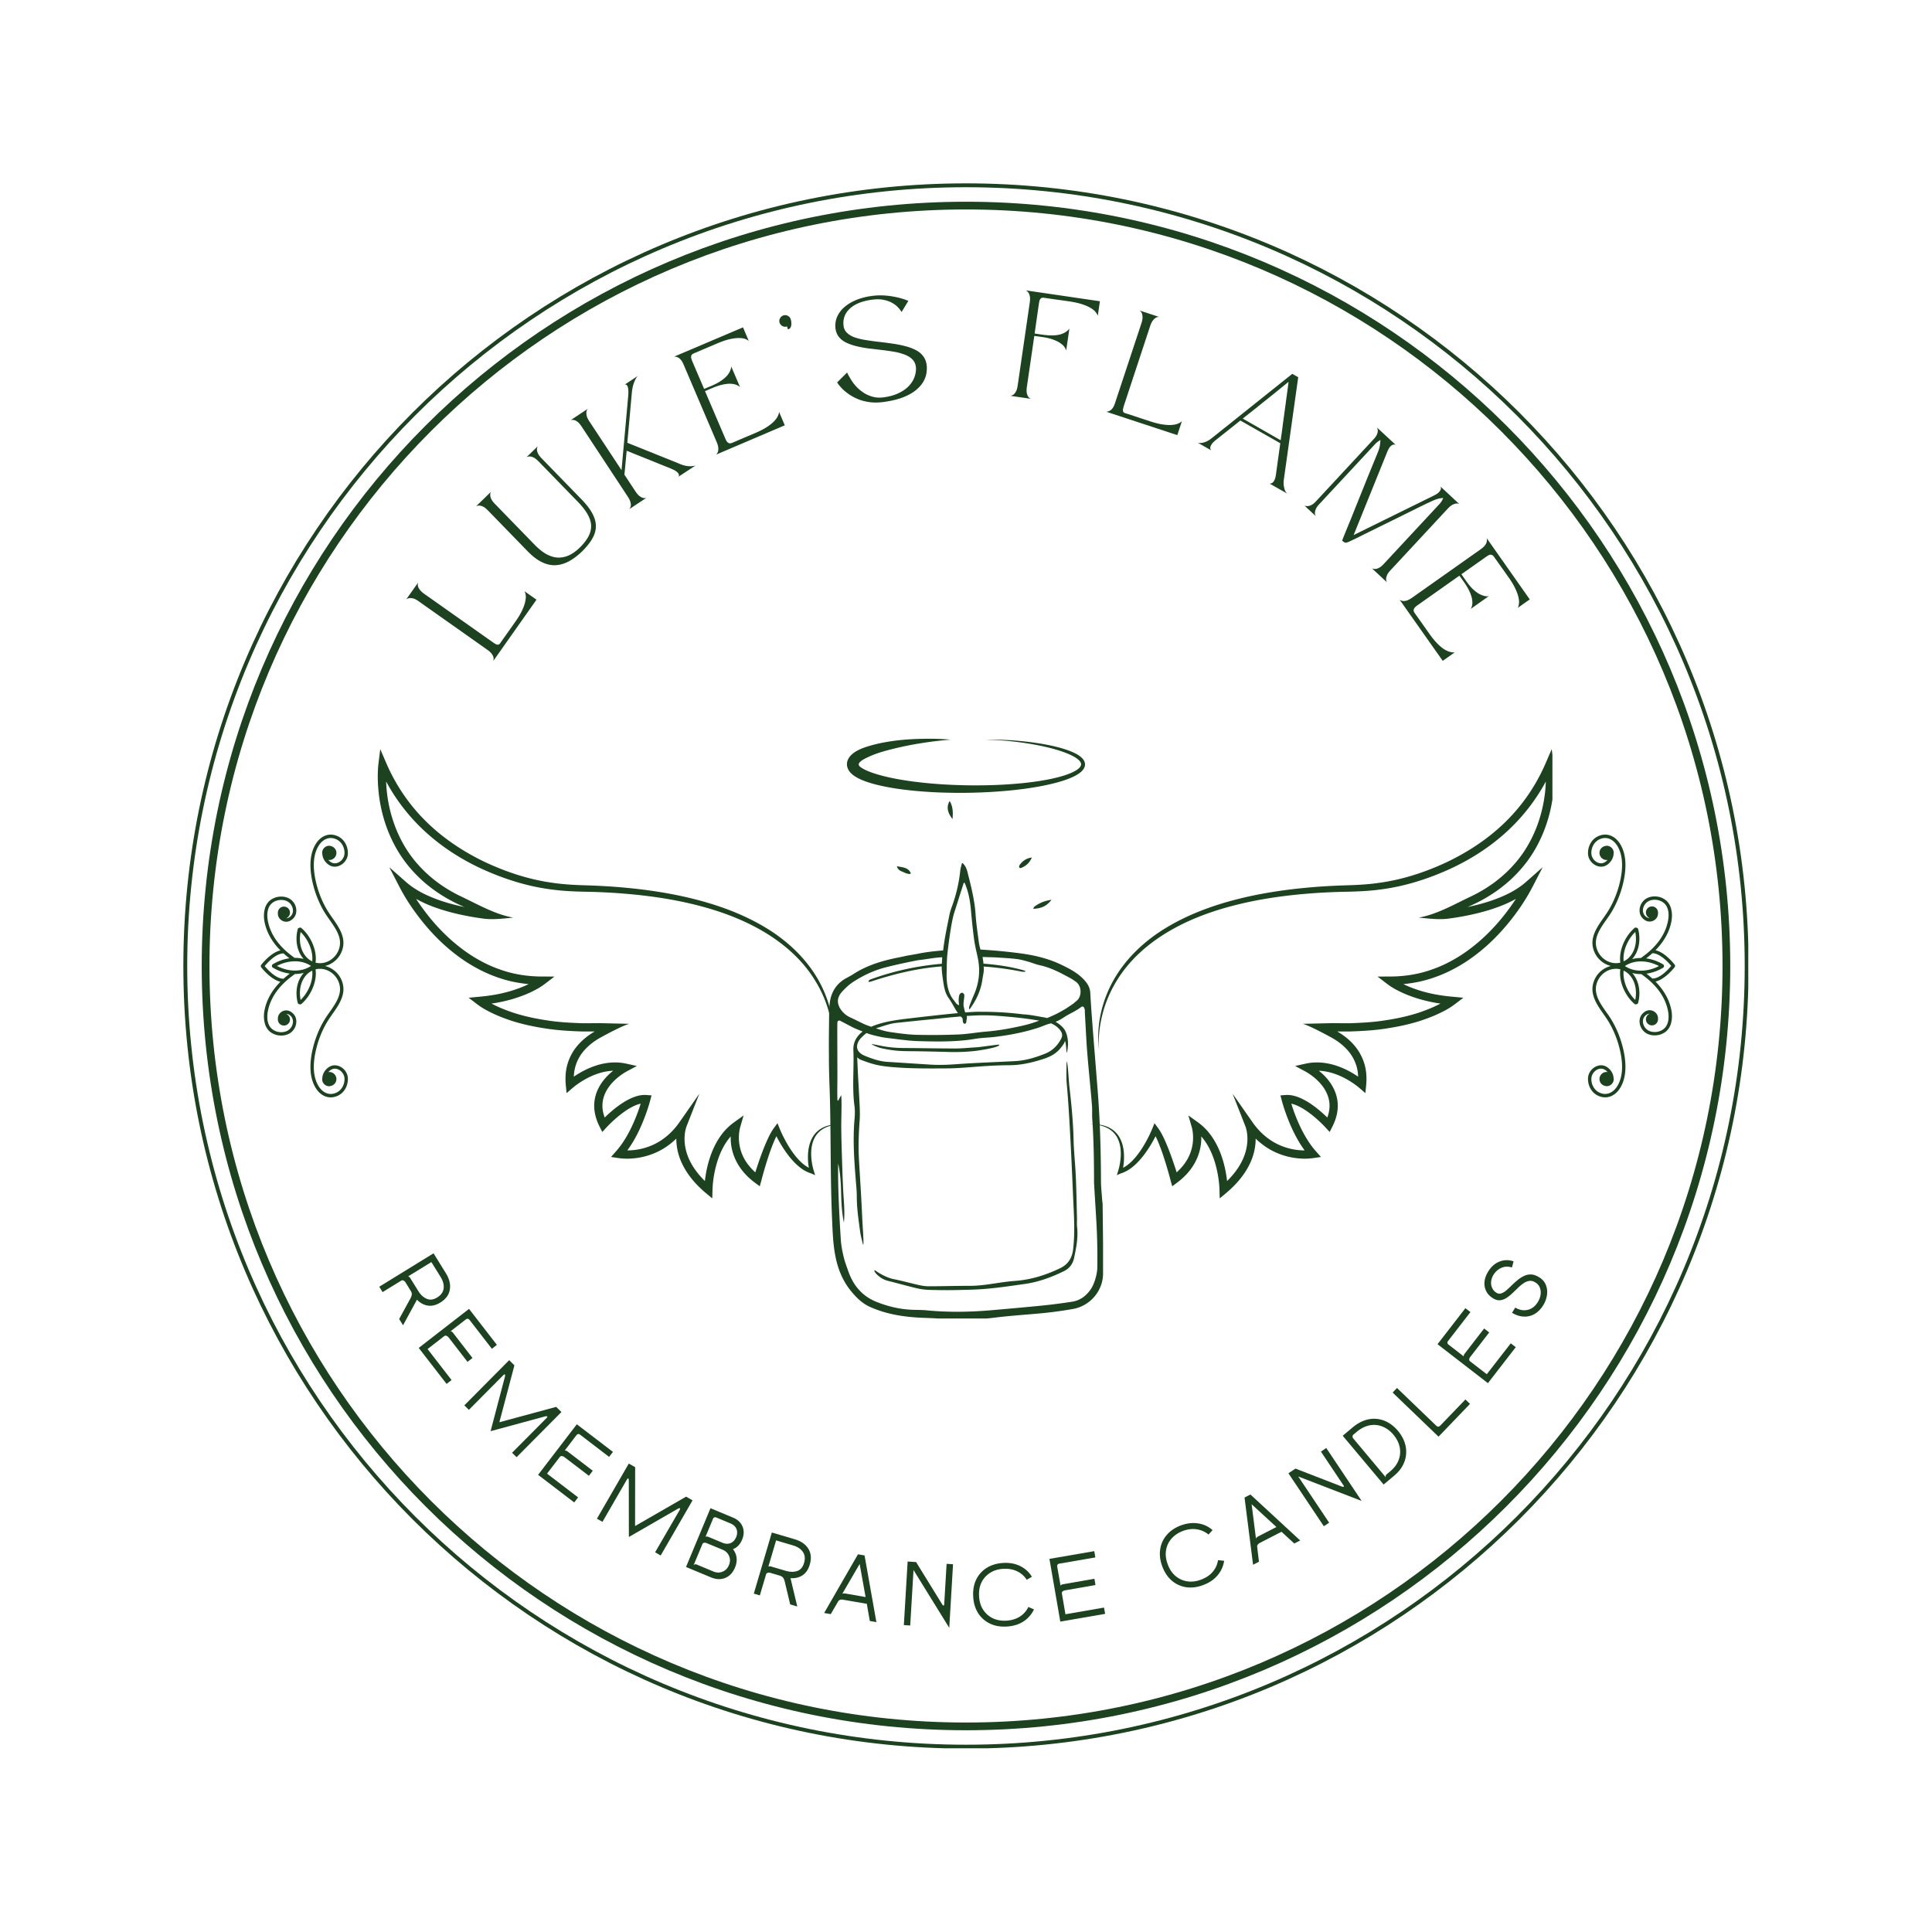 <?xml version="1.0" encoding="UTF-8"?>
<svg data-bbox="35.589 35.59 303.809 303.808" height="500" viewBox="0 0 375 375" width="500" xmlns="http://www.w3.org/2000/svg" data-type="ugc">
    <g>
        <defs>
            <clipPath id="e325d921-3555-48c6-bf26-125873533fe0">
                <path d="M39.156 39.156H335.84V335.84H39.156Zm0 0"/>
            </clipPath>
            <clipPath id="d604dd91-bdd2-417d-9e3a-856397a08b79">
                <path d="M187.5 39.156c-81.93 0-148.344 66.414-148.344 148.344 0 81.926 66.414 148.34 148.344 148.34 81.926 0 148.34-66.414 148.34-148.34 0-81.93-66.414-148.344-148.34-148.344m0 0"/>
            </clipPath>
            <clipPath id="3b202a27-e664-44fe-b040-340763c16f82">
                <path d="M50.605 162h17.25v51h-17.25Zm0 0"/>
            </clipPath>
            <clipPath id="e0286a07-b423-4cc9-b727-8f666e45ddb1">
                <path d="M308 161.703h17.148V213H308Zm0 0"/>
            </clipPath>
            <clipPath id="8235e626-d7c3-405d-a54d-d655352ec6f7">
                <path d="M35.59 35.59h303.75v303.75H35.59Zm0 0"/>
            </clipPath>
            <clipPath id="e93b6290-9a92-4c5d-95b7-3f772cd95945">
                <path d="M187.496 35.59c-83.894 0-151.906 68.012-151.906 151.906s68.012 151.902 151.906 151.902 151.902-68.007 151.902-151.902S271.391 35.59 187.496 35.59m0 0"/>
            </clipPath>
            <clipPath id="56a2a6e9-5ef4-486e-a094-7139b0062093">
                <path d="M211.371 145h89.953v87.559h-89.953Zm0 0"/>
            </clipPath>
            <clipPath id="d89bc380-eaec-44f2-8622-4e36669ee5bc">
                <path d="M73.324 145h90.301v87.559h-90.3Zm0 0"/>
            </clipPath>
            <clipPath id="2aaf98a1-19ae-487e-a747-bfcd680378a1">
                <path d="M160.852 155.418h53.25v100.5h-53.25Zm0 0"/>
            </clipPath>
        </defs>
        <g clip-path="url(#e325d921-3555-48c6-bf26-125873533fe0)">
            <g clip-path="url(#d604dd91-bdd2-417d-9e3a-856397a08b79)">
                <path stroke-width="3" stroke="#1c4220" d="M187.5 39.156c-81.93 0-148.344 66.414-148.344 148.344 0 81.926 66.414 148.34 148.344 148.34 81.926 0 148.34-66.414 148.34-148.34 0-81.93-66.414-148.344-148.34-148.344Zm0 0" fill="none"/>
            </g>
        </g>
        <g clip-path="url(#3b202a27-e664-44fe-b040-340763c16f82)">
            <path d="M61.313 163.773c-1.508 2.395-1.149 5.66-.458 8.25.504 1.891 1.313 3.797 2.383 5.446.68 1.05 1.57 2.144 2.16 3.316.555 1.102.836 2.278.352 3.559-.727 1.914-2.707 2.957-4.5 2.504.336-2.422-.977-5.223-2.777-6.739-.102-.086-.23-.078-.344-.023-.149 0-.285.074-.324.223-.532 1.968-.258 4.257 1.129 5.824a6.7 6.7 0 0 0-1.758-.211q-.24-.17-.477-.36c-2.234-1.652-4.094-3.859-4.672-6.648-.164-.754-.218-1.601 0-2.355 0-.012.012-.024.012-.04.16-.562.473-1.05 1.012-1.402.82-.535 2.07-.617 2.906-.05.352.23.617.578.766.968.175.442.203.93 0 1.36a1.2 1.2 0 0 1-.243.378c-.3.329-.628.457-.93.457a1.2 1.2 0 0 0 .266-.144 1 1 0 0 0 .254-.274c.137-.183.215-.414.215-.671 0-.645-.523-1.168-1.183-1.168a1.16 1.16 0 0 0-1.145.98c-.012.016-.012.027-.012.027-.015.051-.015.11-.015.16 0 .04.008.083.015.122a.1.1 0 0 0-.008.039c-.027.605.352 1.183.93 1.453.512.242 1.211.242 1.844-.297.094-.066.176-.16.27-.254.175-.191.296-.406.39-.633.2-.527.188-1.105.012-1.644a2.7 2.7 0 0 0-.66-1.074 2 2 0 0 0-.403-.336c-.78-.516-1.816-.61-2.734-.352 0 0-.012-.012-.012 0-.281.094-.55.203-.793.352-.043.011-.066.039-.093.05-.137.082-.258.192-.38.286a3.3 3.3 0 0 0-.902 1.52c-.011.026-.011.042-.011.065-.23.836-.204 1.778-.028 2.614.442 2.117 1.582 3.918 3.063 5.418-1.907.433-3.676 2.734-3.758 2.844-.02.023-.012.054-.024.085-.015.04-.03.075-.03.118s.015.078.03.117c.012.027.004.058.024.086.082.105 1.851 2.406 3.754 2.84-1.477 1.5-2.617 3.3-3.059 5.418-.176.835-.203 1.777.028 2.609 0 .031 0 .043.011.07a3.3 3.3 0 0 0 .903 1.524c.12.09.242.199.379.28.027.013.05.04.093.056.242.144.512.254.793.347 0 .016.012 0 .012 0 .918.258 1.953.16 2.734-.347.149-.094.282-.203.403-.336.297-.297.527-.676.66-1.078.176-.54.187-1.118-.012-1.645a2 2 0 0 0-.39-.629c-.094-.098-.176-.191-.27-.258-.633-.539-1.332-.539-1.844-.297-.578.27-.957.848-.93 1.454q.001.022.008.039-.014.058-.015.12c0 .055 0 .106.015.16 0 0 0 .017.012.028a1.16 1.16 0 0 0 1.145.985c.66 0 1.183-.528 1.183-1.172a1.14 1.14 0 0 0-.215-.676 1 1 0 0 0-.254-.266 1 1 0 0 0-.27-.148c.302 0 .634.129.934.46.11.122.192.243.243.376.203.43.175.914 0 1.36a2 2 0 0 1-.766.968c-.836.566-2.086.484-2.906-.055-.54-.347-.852-.832-1.012-1.398 0-.012-.012-.028-.012-.043-.218-.75-.164-1.598 0-2.356.578-2.78 2.438-4.992 4.672-6.648.172-.133.348-.266.524-.387.007-.008.007-.02.015-.023.582 0 1.164-.07 1.727-.219-1.414 1.566-1.695 3.875-1.16 5.856.039.148.175.226.324.226.113.05.242.063.344-.023 1.8-1.52 3.113-4.317 2.777-6.739 1.793-.453 3.773.586 4.5 2.5.484 1.286.203 2.457-.352 3.559-.59 1.172-1.48 2.266-2.16 3.32-1.07 1.645-1.879 3.551-2.383 5.442-.69 2.59-1.05 5.855.458 8.254.78 1.242 2.105 2.066 3.644 1.671 2.305-.585 2.852-3.078 2.445-4.285-.453-1.347-1.832-2.058-2.91-1.781-.574.145-1.097.555-1.457 1.07-.297.43-.469.934-.48 1.414-.004.047-.028.09-.028.141 0 .762.621 1.383 1.387 1.383.07 0 .133-.031.203-.043.04.012.055.016.031.008q-.01-.007-.015-.008c.656-.11 1.164-.656 1.164-1.34 0-.766-.617-1.387-1.383-1.387-.07 0-.129.028-.195.04.254-.305.578-.548.933-.637.801-.203 1.79.359 2.121 1.347.329.973-.128 2.965-1.98 3.438-1.238.316-2.29-.383-2.922-1.387-1.41-2.242-1.023-5.305-.379-7.726.488-1.825 1.27-3.665 2.301-5.254.695-1.075 1.598-2.192 2.195-3.383.637-1.266.938-2.617.38-4.09a4.7 4.7 0 0 0-3.278-2.918 4.7 4.7 0 0 0 3.277-2.922c.559-1.473.258-2.82-.379-4.09-.597-1.191-1.5-2.308-2.195-3.383-1.031-1.585-1.813-3.425-2.3-5.25-.645-2.425-1.032-5.488.378-7.73.633-1.004 1.684-1.7 2.922-1.387 1.852.473 2.309 2.469 1.98 3.438-.332.988-1.32 1.554-2.12 1.347-.356-.09-.68-.332-.934-.632.066.007.125.039.195.039.766 0 1.383-.621 1.383-1.387 0-.688-.508-1.23-1.164-1.34q.005-.007.015-.008c.024-.007.008-.004-.03.004-.071-.012-.134-.039-.204-.039-.766 0-1.387.617-1.387 1.383 0 .05.024.09.028.137.011.48.183.984.48 1.414.36.52.883.926 1.457 1.074 1.078.273 2.457-.438 2.91-1.781.407-1.207-.14-3.7-2.445-4.29-1.539-.39-2.863.43-3.644 1.676m-2.961 17.133c1.441 1.395 2.468 3.66 2.253 5.692a3.7 3.7 0 0 1-.98-.672c-1.316-1.297-1.629-3.262-1.273-5.02m-4.602 6.582c2.05-1.082 4.645-1.316 6.617 0-1.972 1.309-4.566 1.075-6.617 0m1.277 2.485c-1.5.007-3.152-1.852-3.652-2.457.5-.61 2.156-2.47 3.656-2.461.367.336.754.648 1.153.949a8.6 8.6 0 0 0-3.274 1.18c-.055.035-.078.093-.105.148a.34.34 0 0 0-.028.152c0 .059.004.102.028.153v.004s.004 0 .004.004c.027.05.046.109.101.144a8.65 8.65 0 0 0 3.34 1.188 17 17 0 0 0-1.223.996m3.325 4.117c-.356-1.758-.043-3.723 1.273-5.016.305-.297.637-.504.98-.672.215 2.028-.812 4.293-2.253 5.688m0 0" fill="#1c4220"/>
        </g>
        <g clip-path="url(#e0286a07-b423-4cc9-b727-8f666e45ddb1)">
            <path d="M314.441 211.223c1.508-2.395 1.153-5.664.461-8.254-.507-1.89-1.316-3.797-2.382-5.442-.684-1.054-1.575-2.148-2.165-3.32-.55-1.102-.835-2.273-.351-3.559.726-1.914 2.71-2.953 4.5-2.5-.332 2.422.98 5.22 2.777 6.739.102.086.23.078.344.023.148 0 .285-.078.328-.222.531-1.973.254-4.258-1.133-5.829a6.7 6.7 0 0 0 1.762.215c.156.113.316.235.477.356 2.234 1.652 4.09 3.863 4.671 6.648.16.754.215 1.602 0 2.356 0 .015-.015.027-.015.039-.16.566-.473 1.054-1.012 1.402-.816.54-2.07.617-2.906.05a2.03 2.03 0 0 1-.766-.964c-.176-.445-.203-.93 0-1.363.055-.133.133-.254.242-.375.301-.328.633-.461.934-.457a1.05 1.05 0 0 0-.523.414 1.16 1.16 0 0 0-.215.672c0 .644.523 1.171 1.183 1.171a1.16 1.16 0 0 0 1.145-.984c.015-.012.015-.023.015-.023.012-.055.012-.11.012-.164 0-.04-.008-.079-.012-.118 0-.015.004-.027.004-.043.028-.601-.347-1.18-.93-1.453-.507-.242-1.21-.242-1.843.297-.094.07-.172.16-.27.258a2.2 2.2 0 0 0-.39.633c-.2.523-.188 1.101-.012 1.64.137.403.363.782.66 1.079q.18.197.403.335c.78.512 1.82.606 2.734.348 0 0 .012.016.012 0 .285-.094.554-.203.793-.348.043-.015.07-.039.097-.054.133-.082.254-.188.375-.281.446-.418.743-.942.903-1.52.011-.031.011-.043.011-.07.23-.832.204-1.778.028-2.61-.442-2.12-1.582-3.918-3.063-5.422 1.906-.43 3.676-2.73 3.758-2.84.02-.027.012-.058.023-.085.016-.043.032-.075.032-.118 0-.046-.016-.078-.032-.117-.011-.031-.003-.062-.023-.086-.082-.109-1.852-2.41-3.754-2.843 1.477-1.5 2.617-3.301 3.059-5.418.175-.836.203-1.778-.028-2.61 0-.027 0-.043-.011-.066a3.26 3.26 0 0 0-.903-1.524c-.12-.093-.242-.199-.375-.28-.027-.013-.054-.044-.097-.056a3.7 3.7 0 0 0-.793-.351c0-.012-.012 0-.012 0-.914-.254-1.953-.16-2.734.351a2 2 0 0 0-.403.336 2.8 2.8 0 0 0-.66 1.079c-.176.539-.187 1.117.012 1.64.097.23.219.445.39.633.098.094.176.187.27.258.633.535 1.336.535 1.844.293.582-.266.957-.844.93-1.453 0-.012-.005-.024-.005-.04.004-.038.012-.078.012-.117 0-.054 0-.109-.012-.164 0 0 0-.011-.015-.027a1.16 1.16 0 0 0-1.145-.98c-.66 0-1.183.523-1.183 1.171 0 .254.082.485.215.672a1.06 1.06 0 0 0 .523.414c-.3.004-.633-.129-.934-.457a1.3 1.3 0 0 1-.242-.379c-.203-.43-.176-.914 0-1.359.149-.39.418-.738.766-.969.836-.566 2.09-.484 2.906.055.54.351.852.836 1.012 1.398 0 .016.015.028.015.043.215.754.16 1.602 0 2.356-.582 2.785-2.437 4.992-4.671 6.648-.176.133-.352.27-.528.39-.008.005-.004.017-.011.024a6.6 6.6 0 0 0-1.727.22c1.41-1.571 1.695-3.876 1.16-5.86-.043-.149-.18-.223-.328-.223-.113-.055-.242-.062-.344.023-1.797 1.516-3.11 4.317-2.777 6.739-1.79.453-3.774-.59-4.5-2.504-.484-1.281-.2-2.453.351-3.555.59-1.176 1.48-2.265 2.165-3.32 1.066-1.649 1.875-3.555 2.382-5.442.692-2.59 1.047-5.859-.46-8.253-.782-1.243-2.106-2.067-3.645-1.676-2.305.59-2.852 3.082-2.445 4.289.453 1.347 1.832 2.058 2.914 1.781.57-.144 1.093-.555 1.453-1.07.3-.434.472-.938.48-1.414.004-.051.028-.09.028-.14 0-.767-.622-1.384-1.387-1.384-.07 0-.133.031-.203.04-.04-.008-.055-.012-.032-.005.008 0 .012.008.016.008-.656.11-1.164.653-1.164 1.34 0 .766.621 1.387 1.383 1.387.07 0 .133-.031.2-.04-.255.302-.58.544-.938.634-.797.207-1.79-.36-2.122-1.348-.328-.969.13-2.961 1.98-3.438 1.24-.312 2.29.383 2.923 1.387 1.41 2.242 1.027 5.305.379 7.73-.489 1.825-1.27 3.665-2.301 5.25-.691 1.075-1.598 2.192-2.195 3.387-.637 1.266-.938 2.614-.38 4.086a4.7 4.7 0 0 0 3.282 2.922 4.7 4.7 0 0 0-3.281 2.922c-.559 1.469-.258 2.82.379 4.086.597 1.195 1.504 2.312 2.195 3.383 1.031 1.59 1.812 3.43 2.3 5.254.65 2.422 1.032 5.484-.378 7.73-.633 1-1.684 1.7-2.922 1.383-1.852-.473-2.309-2.465-1.98-3.434.332-.992 1.324-1.554 2.12-1.351.36.094.684.332.938.636-.066-.007-.129-.039-.2-.039-.76 0-1.382.621-1.382 1.387 0 .684.508 1.23 1.164 1.34q-.005.001-.016.008c-.023.008-.007.004.032-.008.07.012.133.043.203.043.765 0 1.387-.621 1.387-1.383 0-.05-.024-.09-.028-.14a2.6 2.6 0 0 0-.48-1.415c-.36-.515-.883-.925-1.453-1.07-1.082-.277-2.461.434-2.914 1.781-.407 1.207.14 3.7 2.445 4.286 1.539.394 2.863-.43 3.644-1.672m2.961-17.137c-1.441-1.395-2.468-3.656-2.254-5.688.344.168.68.375.98.672 1.317 1.293 1.63 3.258 1.274 5.016m4.602-6.578c-2.05 1.078-4.645 1.312-6.613 0 1.968-1.313 4.562-1.078 6.613 0m-1.277-2.488c1.5-.004 3.152 1.851 3.656 2.46-.504.606-2.156 2.47-3.656 2.458a18 18 0 0 0-1.157-.946 8.7 8.7 0 0 0 3.274-1.18c.054-.035.082-.093.105-.152a.3.3 0 0 0 .028-.152.3.3 0 0 0-.024-.153c-.004 0 0 0-.004-.003h-.004c-.023-.055-.047-.11-.101-.145a8.6 8.6 0 0 0-3.336-1.187c.418-.317.832-.645 1.219-1m-3.325-4.118c.356 1.762.043 3.727-1.273 5.02-.3.297-.637.504-.98.672-.215-2.031.812-4.297 2.253-5.692m0 0" fill="#1c4220"/>
        </g>
        <g clip-path="url(#8235e626-d7c3-405d-a54d-d655352ec6f7)">
            <g clip-path="url(#e93b6290-9a92-4c5d-95b7-3f772cd95945)">
                <path stroke-width="1.5" stroke="#1c4220" d="M187.495 35.59c-83.894 0-151.906 68.01-151.906 151.905s68.012 151.903 151.906 151.903 151.903-68.008 151.903-151.903S271.39 35.59 187.495 35.59Zm0 0" fill="none"/>
            </g>
        </g>
        <g clip-path="url(#56a2a6e9-5ef4-486e-a094-7139b0062093)">
            <path d="M300.023 148.105c-1.824 4.243-4.457 8.133-7.761 11.372-3.297 3.25-7.211 5.843-11.407 7.847-4.21 1.977-8.68 3.442-13.293 4.051-2.312.336-4.613.422-6.992.488-2.37.086-4.738.227-7.101.453-4.723.446-9.43 1.184-14.031 2.403-4.59 1.219-9.094 2.926-13.18 5.414-4.074 2.469-7.684 5.847-10.063 10.008-2.355 4.144-3.484 9.03-2.851 13.722-.223-2.351.07-4.722.644-6.988a23.4 23.4 0 0 1 2.719-6.434c2.41-4.011 6-7.187 10-9.566 4.012-2.387 8.45-4.023 12.984-5.172 4.543-1.156 9.204-1.836 13.88-2.226 2.34-.204 4.687-.317 7.038-.375 2.336-.043 4.762-.11 7.125-.426 4.77-.582 9.395-2.043 13.743-4.031 4.347-2.004 8.421-4.684 11.87-8.06a37 37 0 0 0 6.696-8.89c-.023.68-.07 1.36-.14 2.028a27.3 27.3 0 0 1-1.063 5.132c-1.035 3.336-2.727 6.473-5.074 9.051-2.32 2.598-5.22 4.668-8.395 6.156-3.172 1.512-6.504 3.426-9.992 4.047 1.98.18 3.887.442 5.785.192a52 52 0 0 0 5.637-1.051c1.863-.46 3.707-1.035 5.488-1.812.664-.29 1.309-.618 1.945-.965a43 43 0 0 1-2.886 3.914c-1.805 2.164-3.828 4.148-6.078 5.824a27.5 27.5 0 0 1-3.524 2.273 24 24 0 0 1-3.82 1.696c-2.621.949-5.41 1.36-8.192 1.363l-2.359.004 1.84 1.41c.988.758 1.95 1.25 2.98 1.734 1.02.465 2.07.844 3.137 1.172a30 30 0 0 0 3.238.766c.34.062.68.11 1.024.16-.332.176-.668.348-1.004.5-1.008.484-2.067.875-3.133 1.246-2.148.707-4.379 1.18-6.625 1.516-2.25.363-4.535.476-6.816.558-1.145.016-2.29-.015-3.43-.015l-5.727.129c1.18.297 4.473 2.058 5.575 2.668 1.117.613 2.14 1.379 2.98 2.289a8.2 8.2 0 0 1 1.844 3.14c.222.696.328 1.422.355 2.16a20 20 0 0 0-1.21-.765 16 16 0 0 0-2.766-1.278c-1.922-.68-4.075-.945-6.145-.496l-2.11.465 1.923 1.031c.86.465 1.746 1.122 2.476 1.836.735.72 1.356 1.547 1.754 2.454a5.84 5.84 0 0 1 .512 2.863 7 7 0 0 1-.418 1.824 32 32 0 0 0-.992-.926 22 22 0 0 0-2.035-1.605 13 13 0 0 0-2.313-1.305c-.84-.348-1.777-.617-2.809-.535l-.949.074.242.918c.27 1.016.586 1.969.938 2.93q.53 1.437 1.18 2.828c.656 1.387 1.414 2.742 2.34 4a12.1 12.1 0 0 1-5.062-1.117c-2.036-.942-3.755-2.488-5.056-4.348l-3.867-5.543 2.48 6.32c.16.407.294 1 .348 1.528.059.543.067 1.097.02 1.648a9.7 9.7 0 0 1-.856 3.219c-.71 1.578-1.793 2.992-3.062 4.238a23 23 0 0 0-.297-1.933 21 21 0 0 0-.996-3.504c-.446-1.137-1-2.246-1.719-3.266a11.2 11.2 0 0 0-2.629-2.68l-1.87-1.347.648 2.25c.222.773.308 1.758.242 2.644a8.3 8.3 0 0 1-.614 2.641c-.543 1.344-1.453 2.516-2.554 3.508a75 75 0 0 0-1.309-3.824 40 40 0 0 0-1.008-2.45c-.37-.808-.761-1.609-1.336-2.39l-.648-.875-.406 1.008c-.325.796-.72 1.609-1.137 2.382a22 22 0 0 1-1.395 2.254c-.511.711-1.074 1.39-1.707 1.973-.441.41-.925.766-1.445 1.035.145-.848.2-1.691.168-2.55-.05-1.122-.277-2.262-.828-3.262-.54-1.012-1.465-1.778-2.5-2.184-1.047-.398-2.16-.508-3.25-.469 1.09.028 2.187.215 3.168.66.969.453 1.781 1.22 2.215 2.18.449.953.597 2.027.578 3.082a12 12 0 0 1-.504 3.125l-.262.852.778-.344c.949-.285 1.777-.816 2.496-1.434.718-.617 1.343-1.32 1.914-2.054a22 22 0 0 0 1.55-2.309c.274-.465.528-.937.774-1.414.207.406.394.832.57 1.262q.481 1.177.887 2.394a75 75 0 0 1 1.465 4.934l.312 1.125.934-.696c1.68-1.242 3.148-2.906 3.96-4.914a10 10 0 0 0 .731-3.136c.016-.313.02-.617.016-.922.242.277.477.562.687.867.63.89 1.133 1.887 1.536 2.922.398 1.043.703 2.125.918 3.234.214 1.094.363 2.254.39 3.328l.047 1.672 1.266-1.062c1.902-1.602 3.62-3.543 4.687-5.899a11.3 11.3 0 0 0 .988-3.738c.028-.305.036-.61.032-.914 1.101 1.07 2.37 1.977 3.773 2.625 1.153.535 2.383.902 3.633 1.102 1.266.187 2.488.246 3.84.05l1.43-.21-.985-1.114c-1.246-1.41-2.242-3.086-3.074-4.84a36 36 0 0 1-1.125-2.699 41 41 0 0 1-.57-1.695c.34.074.687.191 1.023.332.7.297 1.375.695 2.027 1.148s1.282.953 1.887 1.488a24 24 0 0 1 1.723 1.676l.789.852.515-1.024c.543-1.062.934-2.238 1.036-3.48a7.45 7.45 0 0 0-.645-3.637c-.5-1.133-1.25-2.11-2.098-2.945a17 17 0 0 0-.91-.8c1.051.042 2.106.257 3.121.616.86.297 1.696.692 2.493 1.153.785.457 1.582 1 2.238 1.562l1.18 1.012.148-1.52c.14-1.422.062-2.91-.387-4.308a9.8 9.8 0 0 0-2.191-3.75c-.89-.961-1.93-1.746-3.031-2.39.828.007 1.66.015 2.488.003 2.344-.082 4.691-.203 7.015-.574 2.329-.348 4.641-.84 6.895-1.582 1.121-.387 2.234-.801 3.313-1.317 1.097-.515 2.117-1.05 3.168-1.855l1.597-1.215-2.047-.195a37 37 0 0 1-3.133-.41 28 28 0 0 1-3.066-.73c-1-.306-1.984-.661-2.93-1.09a25 25 0 0 1-.464-.227c2.066-.192 4.113-.617 6.062-1.32a26 26 0 0 0 4.05-1.805 29 29 0 0 0 3.72-2.395c2.363-1.762 4.472-3.832 6.351-6.082 1.871-2.265 3.527-4.648 4.902-7.308l1.954-3.778-3.207 2.836c-1.325 1.168-2.903 2.09-4.575 2.809-1.672.734-3.437 1.285-5.234 1.73q-.776.187-1.566.352c.406-.172.808-.356 1.207-.543 3.336-1.567 6.421-3.758 8.898-6.535 2.508-2.754 4.316-6.11 5.41-9.645.551-1.77.926-3.59 1.121-5.43.2-1.847.258-3.664.063-5.582l-.363-2.91z" fill="#1c4220"/>
        </g>
        <g clip-path="url(#d89bc380-eaec-44f2-8622-4e36669ee5bc)">
            <path d="M74.969 148.105c1.828 4.243 4.46 8.133 7.765 11.372 3.297 3.25 7.211 5.843 11.403 7.847 4.215 1.977 8.68 3.442 13.293 4.051 2.316.336 4.613.422 6.996.488 2.367.086 4.738.227 7.101.453 4.723.446 9.43 1.184 14.028 2.403 4.593 1.219 9.097 2.926 13.18 5.414 4.074 2.469 7.683 5.847 10.066 10.008 2.355 4.144 3.484 9.03 2.851 13.722.223-2.351-.074-4.722-.648-6.988a23.1 23.1 0 0 0-2.719-6.434c-2.406-4.011-6-7.187-9.996-9.566-4.016-2.387-8.453-4.023-12.988-5.172-4.543-1.156-9.203-1.836-13.88-2.226a113 113 0 0 0-7.034-.375c-2.34-.043-4.766-.11-7.13-.426-4.765-.582-9.394-2.043-13.737-4.031-4.348-2.004-8.426-4.684-11.872-8.06a37 37 0 0 1-6.699-8.89c.028.68.07 1.36.145 2.028a27 27 0 0 0 1.062 5.132c1.031 3.336 2.727 6.473 5.07 9.051 2.325 2.598 5.223 4.668 8.399 6.156 3.172 1.512 6.5 3.426 9.988 4.047-1.976.18-3.886.442-5.785.192a53 53 0 0 1-5.637-1.051c-1.863-.46-3.707-1.035-5.488-1.812-.66-.29-1.305-.618-1.941-.965a44 44 0 0 0 2.883 3.914c1.808 2.164 3.832 4.148 6.078 5.824a27.5 27.5 0 0 0 3.527 2.273 24 24 0 0 0 3.816 1.696c2.621.949 5.41 1.36 8.192 1.363l2.363.004-1.84 1.41c-.992.758-1.949 1.25-2.98 1.734-1.02.465-2.074.844-3.137 1.172q-1.601.474-3.238.766c-.34.062-.684.11-1.024.16.332.176.668.348 1 .5 1.012.484 2.07.875 3.137 1.246 2.145.707 4.379 1.18 6.625 1.516 2.25.363 4.535.476 6.816.558 1.141.016 2.286-.015 3.43-.015l5.727.129c-1.18.297-4.477 2.058-5.578 2.668-1.114.613-2.137 1.379-2.977 2.289a8.1 8.1 0 0 0-1.844 3.14 8.2 8.2 0 0 0-.36 2.16q.59-.403 1.216-.765c.879-.508 1.8-.942 2.765-1.278 1.922-.68 4.07-.945 6.141-.496l2.113.465-1.922 1.031a11.4 11.4 0 0 0-2.476 1.836c-.738.72-1.356 1.547-1.758 2.454a5.84 5.84 0 0 0-.508 2.863c.051.617.203 1.226.418 1.824.324-.316.653-.621.992-.926.645-.57 1.317-1.11 2.032-1.605.718-.496 1.48-.95 2.316-1.305.836-.348 1.773-.617 2.809-.535l.949.074-.246.918a33 33 0 0 1-.938 2.93 37 37 0 0 1-1.176 2.828c-.656 1.387-1.418 2.742-2.343 4a12.1 12.1 0 0 0 5.066-1.117c2.035-.942 3.754-2.488 5.05-4.348l3.868-5.543-2.48 6.32c-.157.407-.29 1-.344 1.528a8 8 0 0 0-.02 1.648 9.7 9.7 0 0 0 .852 3.219c.715 1.578 1.797 2.992 3.066 4.238.07-.648.172-1.289.293-1.933a21.5 21.5 0 0 1 1-3.504c.442-1.137 1-2.246 1.715-3.266a11.3 11.3 0 0 1 2.633-2.68l1.871-1.347-.652 2.25c-.22.773-.305 1.758-.243 2.644.067.907.266 1.801.614 2.641.543 1.344 1.453 2.516 2.554 3.508.41-1.285.836-2.559 1.313-3.824.305-.82.64-1.641 1.008-2.45.37-.808.758-1.609 1.336-2.39l.644-.875.41 1.008c.32.796.715 1.609 1.137 2.382.422.782.883 1.536 1.395 2.254.511.711 1.07 1.39 1.707 1.973.441.41.925.766 1.445 1.035a12 12 0 0 1-.168-2.55c.05-1.122.277-2.262.828-3.262.535-1.012 1.465-1.778 2.5-2.184 1.047-.398 2.156-.508 3.25-.469-1.094.028-2.187.215-3.168.66-.972.453-1.781 1.22-2.215 2.18-.449.953-.597 2.027-.578 3.082.024 1.055.203 2.137.504 3.125l.262.852-.781-.344c-.946-.285-1.778-.816-2.493-1.434-.722-.617-1.347-1.32-1.918-2.054a23 23 0 0 1-1.546-2.309 26 26 0 0 1-.774-1.414 17 17 0 0 0-.574 1.262c-.32.785-.613 1.582-.887 2.394a75 75 0 0 0-1.46 4.934l-.313 1.125-.938-.696c-1.68-1.242-3.148-2.906-3.96-4.914a10 10 0 0 1-.727-3.136c-.016-.313-.02-.617-.016-.922a10 10 0 0 0-.691.867c-.625.89-1.13 1.887-1.535 2.922a20 20 0 0 0-.918 3.234 20.4 20.4 0 0 0-.387 3.328l-.047 1.672-1.27-1.062c-1.902-1.602-3.617-3.543-4.683-5.899a11.3 11.3 0 0 1-.988-3.738 10 10 0 0 1-.036-.914c-1.101 1.07-2.367 1.977-3.773 2.625a13.8 13.8 0 0 1-3.629 1.102c-1.266.187-2.492.246-3.84.05l-1.43-.21.981-1.114c1.25-1.41 2.246-3.086 3.074-4.84.41-.883.79-1.781 1.125-2.699q.309-.84.57-1.695a6 6 0 0 0-1.023.332 11.7 11.7 0 0 0-2.027 1.148c-.649.453-1.281.953-1.883 1.488a24 24 0 0 0-1.727 1.676l-.785.852-.52-1.024c-.538-1.062-.929-2.238-1.03-3.48a7.45 7.45 0 0 1 .64-3.637c.504-1.133 1.25-2.11 2.102-2.945q.44-.421.91-.8a10.7 10.7 0 0 0-3.121.616 14.4 14.4 0 0 0-2.492 1.153c-.79.457-1.582 1-2.239 1.562l-1.18 1.012-.152-1.52c-.136-1.422-.062-2.91.387-4.308a9.74 9.74 0 0 1 2.195-3.75c.887-.961 1.926-1.746 3.031-2.39-.832.007-1.66.015-2.492.003-2.34-.082-4.687-.203-7.015-.574-2.325-.348-4.64-.84-6.895-1.582-1.117-.387-2.234-.801-3.312-1.317-1.094-.515-2.114-1.05-3.168-1.855l-1.594-1.215 2.043-.195a37 37 0 0 0 3.137-.41 28 28 0 0 0 3.062-.73c1-.306 1.988-.661 2.934-1.09l.465-.227c-2.067-.192-4.114-.617-6.063-1.32a26 26 0 0 1-4.055-1.805 29 29 0 0 1-3.718-2.395c-2.364-1.762-4.473-3.832-6.348-6.082-1.871-2.265-3.531-4.648-4.906-7.308l-1.953-3.778 3.21 2.836c1.32 1.168 2.899 2.09 4.575 2.809 1.672.734 3.437 1.285 5.23 1.73q.78.187 1.567.352a37 37 0 0 1-1.204-.543c-3.335-1.567-6.421-3.758-8.898-6.535-2.508-2.754-4.316-6.11-5.414-9.645a29 29 0 0 1-1.121-5.43c-.195-1.847-.254-3.664-.059-5.582l.364-2.91z" fill="#1c4220"/>
        </g>
        <path d="M191.23 143.563a61 61 0 0 1 10.973.808c1.813.316 3.621.707 5.375 1.363.867.348 1.75.711 2.492 1.453.172.196.344.418.446.7.113.281.105.625.02.91-.188.582-.602.953-.993 1.25-.809.586-1.688.95-2.566 1.27-.887.316-1.782.57-2.684.788-1.805.442-3.629.75-5.461 1.004-3.66.489-7.348.715-11.039.774-3.691.047-7.387-.078-11.078-.469-1.844-.195-3.688-.46-5.528-.86a27 27 0 0 1-2.757-.734c-.918-.32-1.836-.656-2.766-1.324-.437-.348-.984-.793-1.219-1.68-.097-.445-.054-.941.118-1.312a2.8 2.8 0 0 1 .601-.895c.445-.46.91-.746 1.371-.98.465-.242.93-.426 1.39-.586 1.848-.617 3.68-.984 5.532-1.238 1.848-.254 3.7-.364 5.547-.399a53 53 0 0 1 5.523.156c-3.66.301-7.285.852-10.8 1.696-1.747.426-3.504.89-5.067 1.62-.762.352-1.347.634-1.754 1.048-.094.097-.48.472.035.902.547.43 1.352.79 2.153 1.086.816.293 1.664.54 2.531.754 1.73.43 3.512.738 5.305.984 3.59.489 7.226.715 10.863.778 3.64.05 7.289-.07 10.906-.446 1.805-.191 3.61-.445 5.375-.82.887-.191 1.762-.41 2.613-.687.844-.278 1.688-.61 2.38-1.082.34-.235.636-.528.734-.825.12-.289-.012-.59-.27-.894-.543-.59-1.383-.996-2.191-1.352-1.66-.691-3.434-1.152-5.215-1.535a60.3 60.3 0 0 0-10.895-1.226" fill="#1c4220"/>
        <g clip-path="url(#2aaf98a1-19ae-487e-a747-bfcd680378a1)">
            <path d="M214.02 233.8c0-.277-.063-.577-.086-.855-.086-1.261-.235-2.504-.235-3.761-.02-5.668-.172-11.313-.597-16.954-.172-2.16-.344-4.32-.516-6.5-.211-2.628-.426-5.238-.617-7.847a200 200 0 0 1-.344-5.13c-.043-1.046-.512-1.82-1.195-2.565-1.285-1.391-2.91-2.204-4.555-2.993-2.437-1.156-5.066-1.777-7.738-2.14a107 107 0 0 0-7.824-.746 9 9 0 0 1-.301-1.282c-.258-1.988-.535-3.722-.664-5.71-.211-2.801-.918-5.516-1.602-8.208-.215-.855-.664-1.37-.879-1.562-.062-.043-.148-.02-.168.066-.129.512-.258.895-.3 1.282a29.4 29.4 0 0 1-1.669 7.16 9.6 9.6 0 0 0-.449 1.539c-.449 2.27-.96 4.578-1.219 6.886-1.644.125-3.355.32-4.98.66q-.738.13-1.477.258c-.683.106-1.343.278-2.007.407-3.184.62-6.243 1.496-9 3.293-.301.191-.836.492-1.157.66-2.093 1.07-3.183 2.844-3.418 5.152-.043.45-.085.922-.085 1.371-.024 2.906-.086 5.836-.043 8.742-.024 2.993.148 6.032.214 9.067.168 7.61.063 15.2.407 22.808.105 2.395.191 4.813.683 7.165.512 2.5 1.496 4.789 3.164 6.753 1.004 1.2 2.117 2.246 3.57 2.887 3.184 1.41 6.563 1.926 10.005 2.074.96.043 1.945.063 2.906.13.515.019 1.027.128 1.539.148 3.23.043 6.457.105 9.664-.301 2.738-.34 5.473-.531 8.21-.77a78 78 0 0 0 7.032-.918c3.316-.597 5.797-3.507 5.816-6.863.043-4.488-.042-8.933-.085-13.402m-30.274-45.152c.024-1.027.024-2.308.129-3.335.152-1.434.602-5.13 1.09-7.204.066-.277.129-.558.215-.836.62-1.921 1.218-3.847 1.86-5.855.023-.086.17-.11.214-.023.726 1.69 1.027 3.378 1.195 5.132.172 1.922.367 3.868.621 5.793.172 1.305.621 3.059.77 3.868.45 2.355.172 4.664-.79 6.886-.32.727-.62 1.473-.898 2.223a1.13 1.13 0 0 0 0 .664c1.348-1.797 2.246-3.742 2.543-5.922.086-.664.258-1.176.258-1.883 0-.191 0-.386-.023-.554a58 58 0 0 1 7.418 1.003c.195.043 1.457.043.066-.343-2.418-.66-4.96-1.024-7.527-1.219-.02-.191-.02-.34-.043-.45-.04-.253-.125-.808-.125-.85.726.042 2.008.062 2.52.081 1.476.11 2.738.153 4.105.324.726.082 1.453.297 2.16.489.77.215 1.52.535 2.289.707 2.223.469 4.168 1.539 6.133 2.61.3.171.578.382.855.573 1.242.813 1.242 2.91.172 3.743-.215.171-.426.386-.664.558-.617.426-1.219.852-1.86 1.219-.577.32-1.152.66-1.773.937-.469.215-.941.43-1.433.621a3.5 3.5 0 0 0-.536-.128c-1.324-.215-2.734-.536-4.125-.598a62 62 0 0 0-7.675-.492c-.66 0-1.239-.02-1.903.023-.511.02-1.09.063-1.625.106-.148-.344-.191-.684-.277-1.047-.105-.387-.062-.793-.02-1.176.043-.387.13-.793.106-1.176 0-.172-.258-.406-.406-.43-.172-.019-.45.172-.512.344-.129.297-.152.66-.172.985-.02.32.043.66.086 1.109-.215-.105-.387-.172-.555-.363-.152-.172-.257-.364-.406-.535-1.328-1.582-1.52-3.614-1.457-5.579m20.356 10.028c.77.32 1.625 1.004 1.964 1.773.192.469.067.899-.171 1.305-.684 1.262-1.665 2.2-2.97 2.734-1.902.77-3.87 1.371-5.964 1.477-3.7.191-7.418.32-11.117.578-1.711.129-3.422.21-5.133.105-2.8-.171-5.578-.363-8.379-.535-1.562-.086-3.035-.597-4.445-1.175-.899-.364-1.711-1.047-1.5-2.118.11-.53.386-.98.75-1.367.343-.34.683-.66 1.047-.941a.3.3 0 0 0 .129.043c.832.32 1.773.515 2.523.683.45.11.984.172 1.43.239 1.925.21 3.87.53 5.797.597 3.761.106 7.546.192 11.285-.449 1.175-.191 2.394-.215 3.593-.344 2.329-.277 4.637-.683 6.907-1.3.683-.196 1.367-.387 2.027-.622.621-.214 1.219-.515 1.863-.664.106-.02.192-.043.297-.086.024.043.043.043.067.067m-5.625.406c-2.352.531-4.704.961-7.098 1.152-1.816.153-3.633.493-5.45.559-2.671.105-5.367.125-8.038.062-1.649-.042-3.293-.277-4.938-.511-1.008-.13-1.988-.43-2.93-.75.02 0 .02 0 .043-.02 1.262-.363 2.567-.879 3.868-1.027 2.226-.234 4.468-.473 6.691-.684 1.39-.129 2.844-.3 4.258-.43.512-.042 1.047-.085 1.558-.148.149.149.32.192.387.426.082.363-.043.836.383 1.008h.062c.344-.13.282-.43.325-.688.043-.277.125-.511.043-.789 0-.02-.024-.02-.024-.043 1.004-.062 2.008-.129 3.016-.129 2.094-.02 4.187.192 6.262.387a68 68 0 0 1 4.64.617c.063 0 .13.024.192.024a24 24 0 0 1-3.25.984m-35.059-6.566c.684-.746 1.453-1.473 2.309-2.008 1.921-1.238 3.976-2.18 6.218-2.758 2.098-.535 4.215-.984 6.328-1.39 1.54-.15 3.165-.512 4.598-.555v.215c-.02.296-.043.683-.062 1.046-4.813.407-9.559 1.454-13.899 3.059-.254.082-.683.66.172.383 4.555-1.496 8.98-2.567 13.703-2.93-.02.813.172 2.14.258 2.695.191 1.262.34 2.372 1.066 3.418.473.664.856 1.371 1.262 2.075.172.3.363.601.559.879-3.442.32-6.887.726-10.328 1.132-1.387.172-2.801.383-4.145.727-.773.191-1.582.45-2.355.789-.489-.168-.961-.32-1.454-.555-.96-.449-1.668-.832-2.52-1.218a4.5 4.5 0 0 1-1.839-1.454c-.879-1.195-.898-2.394.129-3.55m48.316 57.703c-.879 1.281-2.03 2.18-3.613 2.437-1.926.297-3.851.555-5.773.746-3.188.32-6.371.602-9.559.88-4.273.382-8.527.468-12.824.062-.813-.086-1.649-.086-2.48-.106-2.544-.043-4.962-.597-7.29-1.52-2.675-1.046-4.406-2.991-5.41-5.62a76 76 0 0 1-.683-1.926c-.258-.746-.43-1.54-.598-2.352a19 19 0 0 1-.281-1.879c-.364-5.582-.618-11.203-.532-15.117.45 2.117.532 4 .575 5.88.043 1.882.152 3.741.535 5.6.215-2.05-.02-4.081-.13-6.132-.105-1.988-.167-4-.233-6.008-.063-2.055-.13-4.105-.149-6.18-.023-1.988.129-4.425 0-6.308-.023-.168-.129.129-.258.324-.105.191-.148.297-.297.555-.086.172-.195.062-.195-.192-.043-1.539 0-3.082 0-4.62 0-2.97-.02-5.942-.02-8.915 0-.363 0-.96.02-1.39 0-.254.277-.426.516-.32a266 266 0 0 1 2.242 1.175c.344.195 1.219.559 2.14.922-1.113.855-1.882 2.05-1.796 3.676.148 3.593-.278 7.203.214 10.797.106.789.086 1.601.02 2.394-.406 4.469-.02 8.914.344 13.36a23 23 0 0 1 .086 2.054c.02 2.246.363 4.445.66 6.649.11.726.3 1.433.515 2.308.211.832.083-1.797.02-2.61-.148-2.284-.234-4.573-.363-6.84-.13-2.288-.278-4.573-.407-6.839-.148-2.566-.062-5.133.13-7.719.062-.918.042-1.84 0-2.738a454 454 0 0 0-.301-5.64 268 268 0 0 1-.172-3.852c.43.45.812.535 1.285.707 1.988.75 3.226.984 5.258 1.176 3.55.32 7.078.3 10.625.277 2.672 0 5.367-.32 8.039-.469a77 77 0 0 1 4.445-.152c2.203-.02 4.297-.512 6.371-1.176 1.348-.426 2.524-1.004 3.422-2.113.469-.578.79-.985.875-1.434.32.707.258 2.864.406 2.18.407-1.879.067-3.336-.363-4.149-.363-.683-1.09-1.28-1.86-1.73a9 9 0 0 0 .43-.191c.684-.301 1.282-.77 1.922-1.133.707-.387 1.434-.75 2.098-1.176.191-.129.363-.258.531-.387a.363.363 0 0 1 .535.11c.215.382.149.789.172 1.175.149 2.5.258 5.024.45 7.524.277 3.422.64 6.82.917 10.242.086.918 0 1.836.067 2.734.277 4.086.34 8.168.34 12.274 0 .125 0 .277.023.406.168 3.14.406 6.262.535 9.406.082 2.137.106 4.297.082 6.434.043 1.367-.531 3.379-1.258 4.469m-10.925-74.27c1.027-.726 1.921-1.09 3.293-1.304-.965 1.218-1.86 1.648-3.465 1.753-.172 0 .086-.363.172-.449m-15.926-16.976c-1.051-1.344-1.18-2.414-.559-3.504.621 1.047.684 2.094.559 3.504m13.058 8.875c.516-.684 1.157-1.243 2.352-1.41-.531 1.109-1.066 1.558-1.984 1.984-.536.238-.602-.254-.368-.574m-23.855.277c1.004.234 2.074.172 2.648 1.238.258.473-.789.196-1.047.067-.664-.344-1.367-.387-1.601-1.305m34.973 70.016c.238 2.007-.149 3.976-.555 5.922-.234 1.195-.875 2.117-1.965 2.648-2.48 1.219-5.047 2.16-7.785 2.523-2.434.344-4.871.707-7.309.918-1.882.172-3.765.196-5.644.239-1.774.043-3.551.02-5.324-.024a12.7 12.7 0 0 1-2.543-.32c-1.883-.45-3.762-.984-5.645-1.453-.918-.235-1.668-.77-2.289-1.434-.21-.234-.531-.875 0-.492.77.559 2.203 1.371 3.527 1.625 1.625.32 3.207.77 4.832 1.133.602.129 1.243.238 1.86.238 2.633 0 5.261-.086 7.89-.086 2.137.02 4.211-.363 6.305-.664a40 40 0 0 1 2.715-.3c3.059-.235 5.945-1.153 8.684-2.477 1.496-.73 2.285-1.969 2.476-3.637.363-3.078.195-6.156.043-9.234-.21-4.918-.426-9.813-.703-14.73-.152-2.673-.32-5.345-.559-8.016a20 20 0 0 1-.082-2.247c0-.64.02-2.8.125-2.136.239 1.238.301 3.418.473 4.937.383 3.293.703 6.606.789 9.918.043 2.395.32 4.79.43 7.184.129 2.738.168 5.496.234 8.23.02.602-.043 1.176.02 1.735m-15.133-35.235c-.578.516-3.914.985-4.555 1.07-1.71.192-3.422.258-5.133.215-2.328-.066-4.68-.129-7.031-.152-2.246-.02-3.207-.02-5.367-.426-.918-.172-1.453-.3-2.567-.855-.554-.278 1.668.234 2.586.387 1.414.21 2.48.277 4.258.277 3.078.02 6.176.086 9.254.086 1.434 0 2.844-.153 4.254-.238.492-.02 3.594-.47 4.191-.512.13-.02.172.086.11.148m0 0" fill="#1c4220"/>
        </g>
        <path d="m74.26 250.798-.641-1.047 10.531-6.485 2.438 3.938c.656 1.086.894 2.125.718 3.125q-.251 1.514-1.843 2.5c-.856.52-1.672.71-2.454.578-.773-.125-1.464-.508-2.078-1.14l-2.703 4.968-.75-1.219 2.235-4.078c.144-.312.218-.57.218-.765 0-.188-.074-.399-.218-.625l-1.016-1.657a.9.9 0 0 0-.375-.328.42.42 0 0 0-.453.016Zm9.468-5.829-4.5 2.766.14.078q.142.063.282.297l1.516 2.438q.668 1.109 1.625 1.53.948.435 2.062-.234 1.108-.69 1.25-1.734c.102-.7-.09-1.445-.578-2.25Zm0 0" fill="#1c4220"/>
        <path d="m91.039 254.052 5.406 6.984-.969.766-4.328-5.594q-.328-.421-.75-.094l-2.922 2.266s.047.024.14.063c.102.03.208.117.313.25l3.781 4.89-.968.75-3.672-4.75a1.1 1.1 0 0 0-.406-.297c-.149-.07-.297-.05-.454.063l-3.218 2.5 4.656 6.016-.969.75-5.406-6.985Zm0 0" fill="#1c4220"/>
        <path d="m90.129 272.776 8.703-8.766 1.016 1-2.922 11.047 11.031-2.984 1.016 1-8.703 8.766-.875-.86 6.718-6.765q.188-.188.094-.282c-.062-.062-.195-.07-.39-.015l-10.594 2.875 2.797-10.625q.044-.31-.016-.391-.093-.077-.281.11l-6.719 6.765Zm0 0" fill="#1c4220"/>
        <path d="m111.96 276.452 7.016 5.36-.75.969-5.609-4.297q-.422-.312-.75.109l-2.25 2.953s.05.008.156.016q.171.001.375.156l4.907 3.75-.75.984-4.766-3.64a1.1 1.1 0 0 0-.469-.188q-.234-.047-.422.188l-2.468 3.219 6.03 4.609-.75.984-7.015-5.36Zm0 0" fill="#1c4220"/>
        <path d="m115.862 294.78 6.187-10.703 1.234.703-.015 11.422 9.906-5.703 1.25.719-6.187 10.703-1.078-.625 4.78-8.235c.095-.156.098-.257.016-.312q-.093-.06-.375.094l-9.515 5.484-.016-10.984q-.018-.33-.094-.375-.11-.062-.25.171l-4.765 8.25Zm0 0" fill="#1c4220"/>
        <path d="m138 306.166-4.844-2.015 4.75-11.406 4.39 1.828q1.343.563 1.829 1.734c.32.781.297 1.625-.078 2.531-.387.93-.98 1.547-1.781 1.86q.59.737.703 1.656.107.926-.313 1.922-.626 1.483-1.89 2c-.844.344-1.766.304-2.766-.11m2.234-5.375-3.062-1.265a.94.94 0 0 0-.485-.078q-.235.017-.359.28l-1.766 4.235q.2-.48.688-.281l3.219 1.344q.937.388 1.78.031.858-.345 1.235-1.266.388-.92.031-1.765-.345-.843-1.28-1.235m-2.734-2.484 2.734 1.14q.857.363 1.578.063.715-.312 1.078-1.156c.227-.57.25-1.094.063-1.563q-.282-.716-1.156-1.093l-2.735-1.141q-.487-.2-.687.281l-1.422 3.422.14-.015q.154-.03.407.062m0 0" fill="#1c4220"/>
        <path d="m147.486 309.663-1.172-.344 3.5-11.86 4.454 1.313q1.81.534 2.625 1.828.808 1.301.28 3.094c-.28.96-.757 1.652-1.421 2.078-.656.43-1.43.61-2.313.547l1.313 5.5-1.375-.406-1.078-4.516q-.143-.497-.344-.719-.204-.215-.578-.343l-1.86-.547a.9.9 0 0 0-.515 0 .44.44 0 0 0-.313.312Zm3.157-10.672-1.5 5.078q-.001.002.156-.031.153-.046.406.031l2.766.813q1.231.377 2.234.062c.664-.219 1.117-.742 1.36-1.578q.374-1.248-.22-2.125-.58-.872-1.921-1.281Zm0 0" fill="#1c4220"/>
        <path d="m162.638 310.91-1.39 2.39-1.282-.219 6.563-11.39 1.28.218 2.298 12.954-1.282-.235-.578-3.328-4.61-.797q-.736-.122-1 .406m4.219-7.344-3.391 5.828a.46.46 0 0 1 .328-.11q.171 0 .453.047l3.766.656Zm0 0" fill="#1c4220"/>
        <path d="m176.172 303.087 1.64.11 5.094 8.25c.07.125.141.187.203.187q.14.002.157-.172l.469-7.922 1.25.078-.735 12.344-6.937-11.219-.641 10.766-1.234-.078Zm0 0" fill="#1c4220"/>
        <path d="M194.775 304.507c-1 .055-1.868.312-2.594.781a4.5 4.5 0 0 0-1.672 1.86q-.562 1.16-.469 2.671c.05 1 .305 1.868.766 2.594a4.6 4.6 0 0 0 1.86 1.672c.78.375 1.671.54 2.671.484q1.53-.093 2.625-.797a4.44 4.44 0 0 0 1.64-1.859l1.094.469a5.65 5.65 0 0 1-2.047 2.344q-1.361.879-3.25.984-1.828.112-3.265-.578a5.54 5.54 0 0 1-2.297-2.047q-.844-1.358-.937-3.203-.113-1.84.578-3.281a5.5 5.5 0 0 1 2.046-2.282q1.36-.843 3.188-.953 1.873-.105 3.313.61a5.35 5.35 0 0 1 2.265 2.078l-1 .578a4.45 4.45 0 0 0-1.86-1.64q-1.158-.563-2.656-.485m0 0" fill="#1c4220"/>
        <path d="m203.695 302.577 8.703-1.5.203 1.219-6.969 1.203q-.516.093-.422.61l.64 3.655.11-.109a.8.8 0 0 1 .375-.156l6.094-1.063.203 1.219-5.922 1.031c-.168.031-.32.102-.453.203-.125.094-.172.243-.14.438l.687 4 7.484-1.297.22 1.219-8.704 1.5Zm0 0" fill="#1c4220"/>
        <path d="M229.62 297.152q-1.406.533-2.25 1.516a4.5 4.5 0 0 0-1.046 2.265c-.133.844-.024 1.743.328 2.688q.516 1.423 1.5 2.266a4.55 4.55 0 0 0 2.281 1.046q1.28.206 2.688-.328c.957-.351 1.71-.859 2.265-1.515a4.46 4.46 0 0 0 1.031-2.266l1.188.125a5.6 5.6 0 0 1-1.281 2.828q-1.032 1.235-2.813 1.89c-1.148.43-2.246.563-3.297.407a5.57 5.57 0 0 1-2.78-1.281c-.802-.695-1.415-1.625-1.845-2.781-.425-1.157-.554-2.258-.39-3.313a5.4 5.4 0 0 1 1.281-2.781q1.03-1.2 2.75-1.844 1.765-.638 3.36-.375a5.3 5.3 0 0 1 2.765 1.297l-.781.86a4.7 4.7 0 0 0-2.266-1.016q-1.282-.201-2.687.312m0 0" fill="#1c4220"/>
        <path d="m244.033 300.377.329 2.75-1.141.594-1.656-13.047 1.14-.594 9.656 8.922-1.14.594-2.484-2.281-4.157 2.14q-.675.347-.547.922m-1.093-8.406.843 6.687a.53.53 0 0 1 .188-.281q.123-.093.375-.234l3.406-1.75Zm0 0" fill="#1c4220"/>
        <path d="m250.08 285.96 1.375-.905 9.032 3.5q.216.08.296.03.123-.075.016-.234l-4.406-6.593 1.031-.703 6.875 10.28-12.312-4.75 6 8.97-1.032.687Zm0 0" fill="#1c4220"/>
        <path d="m268.559 288.145-7.938-9.469 2.016-1.687q1.44-1.185 3-1.5a5.4 5.4 0 0 1 3.046.265q1.484.58 2.672 1.985 1.186 1.44 1.485 3a5.57 5.57 0 0 1-.266 3.047q-.563 1.488-2 2.671Zm-5.86-8.906 6.344 7.578q-.094-.093-.094-.297.013-.2.219-.375l.672-.563c.781-.644 1.32-1.367 1.625-2.171q.466-1.22.219-2.485c-.168-.851-.575-1.672-1.22-2.453q-.97-1.137-2.171-1.594a4.3 4.3 0 0 0-2.453-.219q-1.28.252-2.453 1.22l-.672.562q-.2.175-.188.39a.63.63 0 0 0 .172.407m0 0" fill="#1c4220"/>
        <path d="m285.325 272.497-6.109 6.36-8.906-8.563.844-.89 7.64 7.343q.375.362.75-.031l4.89-5.078Zm0 0" fill="#1c4220"/>
        <path d="m279.023 260.907 5.406-6.984.984.75-4.328 5.594c-.219.273-.187.515.094.734l2.922 2.266s.008-.051.015-.156q.018-.154.172-.36l3.781-4.89.985.765-3.672 4.75a.9.9 0 0 0-.203.453q-.047.234.187.422l3.22 2.485 4.655-6 .97.75-5.407 6.984Zm0 0" fill="#1c4220"/>
        <path d="M289.8 251.998q-.918-.56-1.327-1.39a3.3 3.3 0 0 1-.328-1.829q.095-.983.718-1.984.863-1.406 2.188-1.922c.875-.352 1.789-.367 2.734-.047l-.312 1.188q-1.078-.341-2.031.062-.967.41-1.563 1.375-.388.643-.453 1.297-.06.659.203 1.234.253.58.828.938.457.282.938.125a2.9 2.9 0 0 0 .953-.563q.486-.42 1.031-.953.55-.545 1.14-1.031a6 6 0 0 1 1.25-.812c.43-.22.887-.32 1.376-.313.5.012 1.023.188 1.578.531q.937.55 1.312 1.469a3.73 3.73 0 0 1 .235 1.953 5.1 5.1 0 0 1-.735 2.031q-.72 1.142-1.703 1.703a3.75 3.75 0 0 1-2.11.485q-1.136-.06-2.234-.734l.625-1.016q1.173.721 2.391.453 1.218-.28 1.984-1.516.421-.685.532-1.406.106-.732-.125-1.36a1.93 1.93 0 0 0-.813-1q-.628-.42-1.203-.343a2.5 2.5 0 0 0-1.125.438 7 7 0 0 0-1.11.906q-.545.533-1.109 1.062a8 8 0 0 1-1.14.906c-.395.25-.805.399-1.235.438q-.655.065-1.36-.375m0 0" fill="#1c4220"/>
        <path d="m104.132 116.399-8.375 11.875q-.002.002.031-.172.046-.17 0-.469-.048-.294-.312-.687-.264-.388-.891-.829l-13.297-9.39q-.62-.452-1.078-.563-.45-.122-.75-.062-.312.047-.453.14-.155.094-.157.094l2.313-3.265-.047.171q-.058.176 0 .485.046.3.328.687.27.393.89.844l13.298 9.39q.233.16.484.313.247.16.5.172c.164 0 .305-.07.422-.219q0 .002.281-.406.293-.421.938-1.328a415 415 0 0 0 1.734-2.453q.92-1.294 1.36-2.266.452-.984.593-1.687.154-.703.11-1.141-.05-.451-.157-.656l-.093-.219Zm0 0" fill="#1c4220"/>
        <path d="m112.203 97.445-7.672-7.891q-.53-.544-.953-.75-.42-.201-.734-.203-.329 0-.485.078c-.101.043-.156.062-.156.062l2.187-2.14s-.023.054-.078.156q-.076.158-.093.469-.012.315.187.75.189.439.734 1l7.72 7.937q1.465 1.501 2.14 2.797.686 1.3.656 2.5-.018 1.188-.703 2.36c-.45.78-1.094 1.59-1.938 2.421q-1.235 1.206-2.5 1.907-1.254.702-2.578.797-1.312.095-2.672-.547-1.373-.638-2.828-2.125l-7.718-7.938q-.53-.544-.954-.75-.419-.201-.734-.203-.31 0-.469.078c-.101.043-.156.063-.156.063l2.906-2.828s-.023.054-.078.156q-.076.157-.078.469-.014.3.172.734.189.439.734 1l7.688 7.906q1.359 1.394 2.578 1.985 1.201.578 2.281.53a4.8 4.8 0 0 0 2.047-.546 8 8 0 0 0 1.781-1.297q1.077-1.043 1.672-2.062.591-1.014.625-2.063.045-1.061-.578-2.234-.61-1.185-1.953-2.578m0 0" fill="#1c4220"/>
        <path d="m121.202 92.132 2.14 3.25q.436.656.829.938c.257.18.484.289.671.328q.293.064.47.016l.171-.047-3.328 2.203.094-.14a1.1 1.1 0 0 0 .172-.438q.076-.294-.047-.75c-.074-.313-.25-.68-.531-1.11l-8.954-13.593q-.42-.64-.796-.922-.374-.282-.672-.328-.31-.06-.47-.032a3 3 0 0 1-.171.032l3.328-2.204-.11.141q-.123.142-.171.453-.047.298.047.766c.062.305.242.672.531 1.11l6.234 9.452 1.297-14.406q.061-.78.016-1.219c-.031-.3-.086-.523-.156-.672-.075-.144-.149-.238-.235-.28a.44.44 0 0 0-.219-.048q-.077.017-.078.016l2.547-1.687-.156.171q-.142.177-.344.563a6 6 0 0 0-.406 1.047c-.125.437-.219.992-.281 1.656l-.86 9.547 9.875 3.969c.563.25 1.055.418 1.485.5q.64.112 1.062.078.421-.03.625-.078.201-.061.203-.063l-3.359 2.203s.023-.035.078-.11c.063-.081.07-.194.031-.343-.03-.156-.168-.332-.406-.531q-.346-.293-1.219-.656l-8.5-3.422Zm0 0" fill="#1c4220"/>
        <path d="m143.639 75.13-.172-.14q-.176-.14-.563-.297c-.25-.101-.586-.172-1-.203q-.61-.046-1.53.14-.909.176-2.157.704l-1.375.578 3.922 9.172q.106.268.265.531.17.27.438.39.28.113.672-.062l.375-.156q.388-.169 1.343-.578c.633-.27 1.532-.649 2.688-1.14q1.467-.622 2.36-1.22.889-.592 1.374-1.109c.32-.352.547-.664.672-.937q.2-.404.235-.626l.03-.234 1.11 2.61-13.36 5.703.126-.11q.123-.124.234-.406.124-.28.094-.75c-.012-.32-.117-.719-.312-1.187l-6.391-14.97q-.293-.701-.61-1.046-.327-.341-.609-.453c-.195-.07-.351-.11-.469-.11h-.187l13.375-5.687 1.11 2.625-.188-.125q-.174-.141-.594-.281c-.281-.094-.664-.141-1.14-.141q-.722-.013-1.766.219-1.051.236-2.516.86l-2.687 1.14c-.633.273-1.079.465-1.329.578-.257.105-.39.156-.39.156q-.436.188-.531.453a.87.87 0 0 0 0 .563q.081.281.187.547l2.297 5.359 1.375-.578q1.249-.528 2-1.063.763-.545 1.156-1.03c.258-.333.438-.626.531-.876q.153-.374.172-.578l.032-.219Zm0 0" fill="#1c4220"/>
        <path d="M153.478 61.981q.02.035.078.297.047.253.047.594 0 .345-.14.656-.14.3-.532.406l-.172-.578v.016h-.046q-.45.14-.86-.094a1.15 1.15 0 0 1-.547-.672q-.124-.45.11-.844a1.11 1.11 0 0 1 1.516-.453q.422.222.546.672m0 0" fill="#1c4220"/>
        <path d="M177.78 71.259q-.11-.904-.671-1.484-.563-.576-1.453-.922a10.5 10.5 0 0 0-2.032-.563 40 40 0 0 0-2.39-.344c-.824-.101-1.653-.203-2.485-.296a21 21 0 0 1-2.375-.422 11 11 0 0 1-2.047-.688c-.617-.289-1.109-.664-1.484-1.125-.375-.469-.601-1.047-.687-1.734-.07-.813.046-1.563.359-2.25a5.3 5.3 0 0 1 1.39-1.828q.939-.81 2.25-1.36a11.8 11.8 0 0 1 2.844-.765 12 12 0 0 1 2.328-.141 14 14 0 0 1 2 .219q.92.158 1.594.36.67.188 1.031.343l.36.14-1.313 2.157q-.002 0-.203-.297a5 5 0 0 0-.61-.719q-.408-.422-1.109-.797-.688-.375-1.671-.562c-.649-.125-1.422-.117-2.329.015q-2.814.423-4.187 1.766-1.378 1.332-1.156 3.266.093.814.656 1.359.56.55 1.484.89.937.33 2.11.516 1.17.19 2.453.344 1.276.14 2.578.328 1.313.176 2.484.469 1.186.28 2.125.75c.633.305 1.145.703 1.532 1.203q.59.75.718 1.828.078.75-.062 1.578-.142.83-.64 1.672c-.337.555-.813 1.086-1.438 1.594q-.924.752-2.407 1.344-1.472.58-3.593.89-1.594.237-2.907.063-1.312-.17-2.343-.61a9 9 0 0 1-1.797-.984q-.751-.543-1.25-1.047a9 9 0 0 1-.719-.844q-.234-.341-.234-.343l1.937-1.922s.063.133.188.39q.201.377.578 1c.25.407.57.836.969 1.282q.591.657 1.406 1.203c.539.367 1.148.64 1.828.828q1.013.281 2.266.094c1-.145 1.851-.38 2.562-.703q1.078-.481 1.797-1.11a5.2 5.2 0 0 0 1.125-1.344 4.8 4.8 0 0 0 .547-1.406q.14-.685.094-1.281m0 0" fill="#1c4220"/>
        <path d="M206.944 68.05s-.024-.066-.063-.202q-.065-.218-.312-.547c-.157-.219-.407-.445-.75-.688q-.503-.358-1.375-.687-.862-.328-2.203-.516l-1.485-.203-1.437 9.86q-.11.784-.016 1.234c.07.305.164.535.281.703q.187.246.344.328l.172.078-3.953-.578.156-.047a1.2 1.2 0 0 0 .422-.203c.164-.125.32-.32.469-.594q.234-.42.343-1.187l2.344-16.11c.07-.5.07-.898 0-1.203q-.093-.468-.281-.703a1.2 1.2 0 0 0-.344-.328l-.14-.094 14.374 2.11-.406 2.812-.094-.203q-.093-.216-.375-.562c-.187-.239-.492-.485-.906-.735q-.61-.374-1.625-.718-1.019-.342-2.594-.579a509 509 0 0 0-2.906-.406l-1.5-.219q-.438-.06-.437-.062-.424-.061-.625.125a.96.96 0 0 0-.266.469q-.063.297-.11.578l-.827 5.765 1.484.22q1.34.186 2.266.14.937-.06 1.515-.281.592-.217.906-.47c.22-.163.368-.3.454-.405l.125-.172Zm0 0" fill="#1c4220"/>
        <path d="m228.514 84.458-13.797-4.546s.055-.008.172-.016q.186-.018.453-.14.281-.123.579-.485c.195-.25.375-.617.53-1.11l5.11-15.453q.234-.733.203-1.203-.016-.468-.156-.75-.14-.28-.281-.375c-.086-.07-.125-.11-.125-.11l3.797 1.25h-.188q-.174-.01-.437.142-.269.14-.578.515-.3.362-.547 1.094l-5.094 15.453q-.081.27-.156.563a1 1 0 0 0-.016.53.47.47 0 0 0 .328.345s.16.05.485.156q.482.153 1.53.5 1.063.357 2.845.937 1.511.5 2.578.64 1.062.154 1.765.079.715-.063 1.125-.25c.282-.117.477-.227.594-.328q.17-.14.172-.14Zm0 0" fill="#1c4220"/>
        <path d="m246.39 93.844.14.015q.153.013.375-.109.217-.111.438-.516.216-.393.328-1.203l.828-6-7.75-4.406-4.734 3.766q-.644.514-.875.906-.235.389-.235.625a.7.7 0 0 0 .11.375l.093.125-2.64-1.5.187.047q.188.047.563 0 .375-.035.89-.25.516-.201 1.172-.735l15.547-12.421 1.156.656-2.765 19.687c-.086.563-.094 1.024-.032 1.39q.094.563.235.907c.101.227.203.383.297.469l.14.14Zm-5.172-12.594 7.359 4.203.063-.469q.076-.468.187-1.28l.234-1.798q.141-.996.282-2.062.152-1.06.28-2.078.141-1.014.25-1.829l.173-1.296q.06-.497.062-.532-.018.017-.406.329-.376.314-1.016.828-.625.516-1.422 1.156-.796.645-1.64 1.312-.831.657-1.61 1.297-.784.627-1.421 1.125l-1.016.797zm0 0" fill="#1c4220"/>
        <path d="m283.289 97.87-.156-.078q-.141-.081-.454-.062-.314.03-.734.234-.423.218-.953.781l-11.078 11.922q-.534.561-.703 1-.174.435-.172.734.012.311.094.47l.078.156-2.922-2.72.156.063q.17.062.484.063.313 0 .735-.219.422-.204.937-.766l10.735-11.546q.34-.374.515-.672c.125-.207.211-.407.266-.594a4 4 0 0 1-.484.078q-.282.017-.797.188-.516.157-1.453.624a1 1 0 0 0-.157.063 9 9 0 0 1-.375.172c-.18.094-.453.226-.828.406q-.549.264-1.515.75l-2.47 1.219c-1 .5-2.226 1.101-3.671 1.812q-2.158 1.06-5.125 2.532l-1.156.546a3.4 3.4 0 0 1-.688.282.64.64 0 0 1-.453-.047 2 2 0 0 1-.437-.328l.046-.14c.04-.087.118-.282.235-.595.125-.304.32-.789.594-1.453l.015-.062q.031-.05.125-.297c.07-.168.188-.445.344-.828q.246-.58.656-1.61.405-1.032 1.063-2.656.655-1.624 1.593-3.969c.633-1.562 1.391-3.41 2.266-5.546q.341-.855.406-1.454.076-.593.094-.921a6 6 0 0 0-.516.328 4 4 0 0 0-.593.546L256.1 97.824q-.533.561-.703 1-.174.435-.172.75.013.31.094.47c.063.1.094.155.094.155l-2.234-2.078.156.063q.152.058.468.047.313-.001.735-.204t.937-.765l11.078-11.938q.528-.544.704-.984.186-.435.171-.75-.017-.31-.093-.469c-.055-.101-.078-.156-.078-.156l3.656 3.39-.14-.046q-.143-.06-.407.015-.253.064-.547.391-.282.33-.594 1.094l-6.484 16.047 15.516-7.641q.749-.358 1.046-.687c.196-.22.317-.41.36-.579q.06-.264-.016-.406-.08-.14-.078-.14Zm0 0" fill="#1c4220"/>
        <path d="m285.471 118.191.094-.187q.105-.188.188-.594.076-.41-.016-1.031c-.055-.407-.203-.89-.453-1.453q-.362-.855-1.14-1.97l-.876-1.218-8.14 5.75a2.7 2.7 0 0 0-.454.375.96.96 0 0 0-.28.5q-.049.28.202.64l.235.329c.164.226.445.625.843 1.187q.61.856 1.688 2.391.92 1.296 1.672 2.047c.508.508.969.883 1.375 1.125q.622.358 1.062.453.435.105.656.094h.235l-2.328 1.64-8.375-11.875.14.094q.154.093.454.156.292.06.75-.062.45-.13 1.078-.563l13.296-9.39q.622-.452.891-.828.264-.388.313-.688.06-.31.015-.484-.033-.172-.031-.172l8.36 11.89-2.329 1.641.094-.219q.095-.222.14-.656.06-.439-.093-1.14c-.094-.47-.293-1.024-.594-1.672-.293-.657-.746-1.414-1.36-2.282a278 278 0 0 0-1.687-2.375 54 54 0 0 0-.844-1.187q-.234-.342-.234-.344-.281-.389-.562-.437a.8.8 0 0 0-.547.109q-.269.158-.485.313l-4.765 3.359.86 1.234q.778 1.113 1.452 1.735.686.626 1.25.906.561.281.969.36.405.081.61.046l.202-.047Zm0 0" fill="#1c4220"/>
    </g>
</svg>
